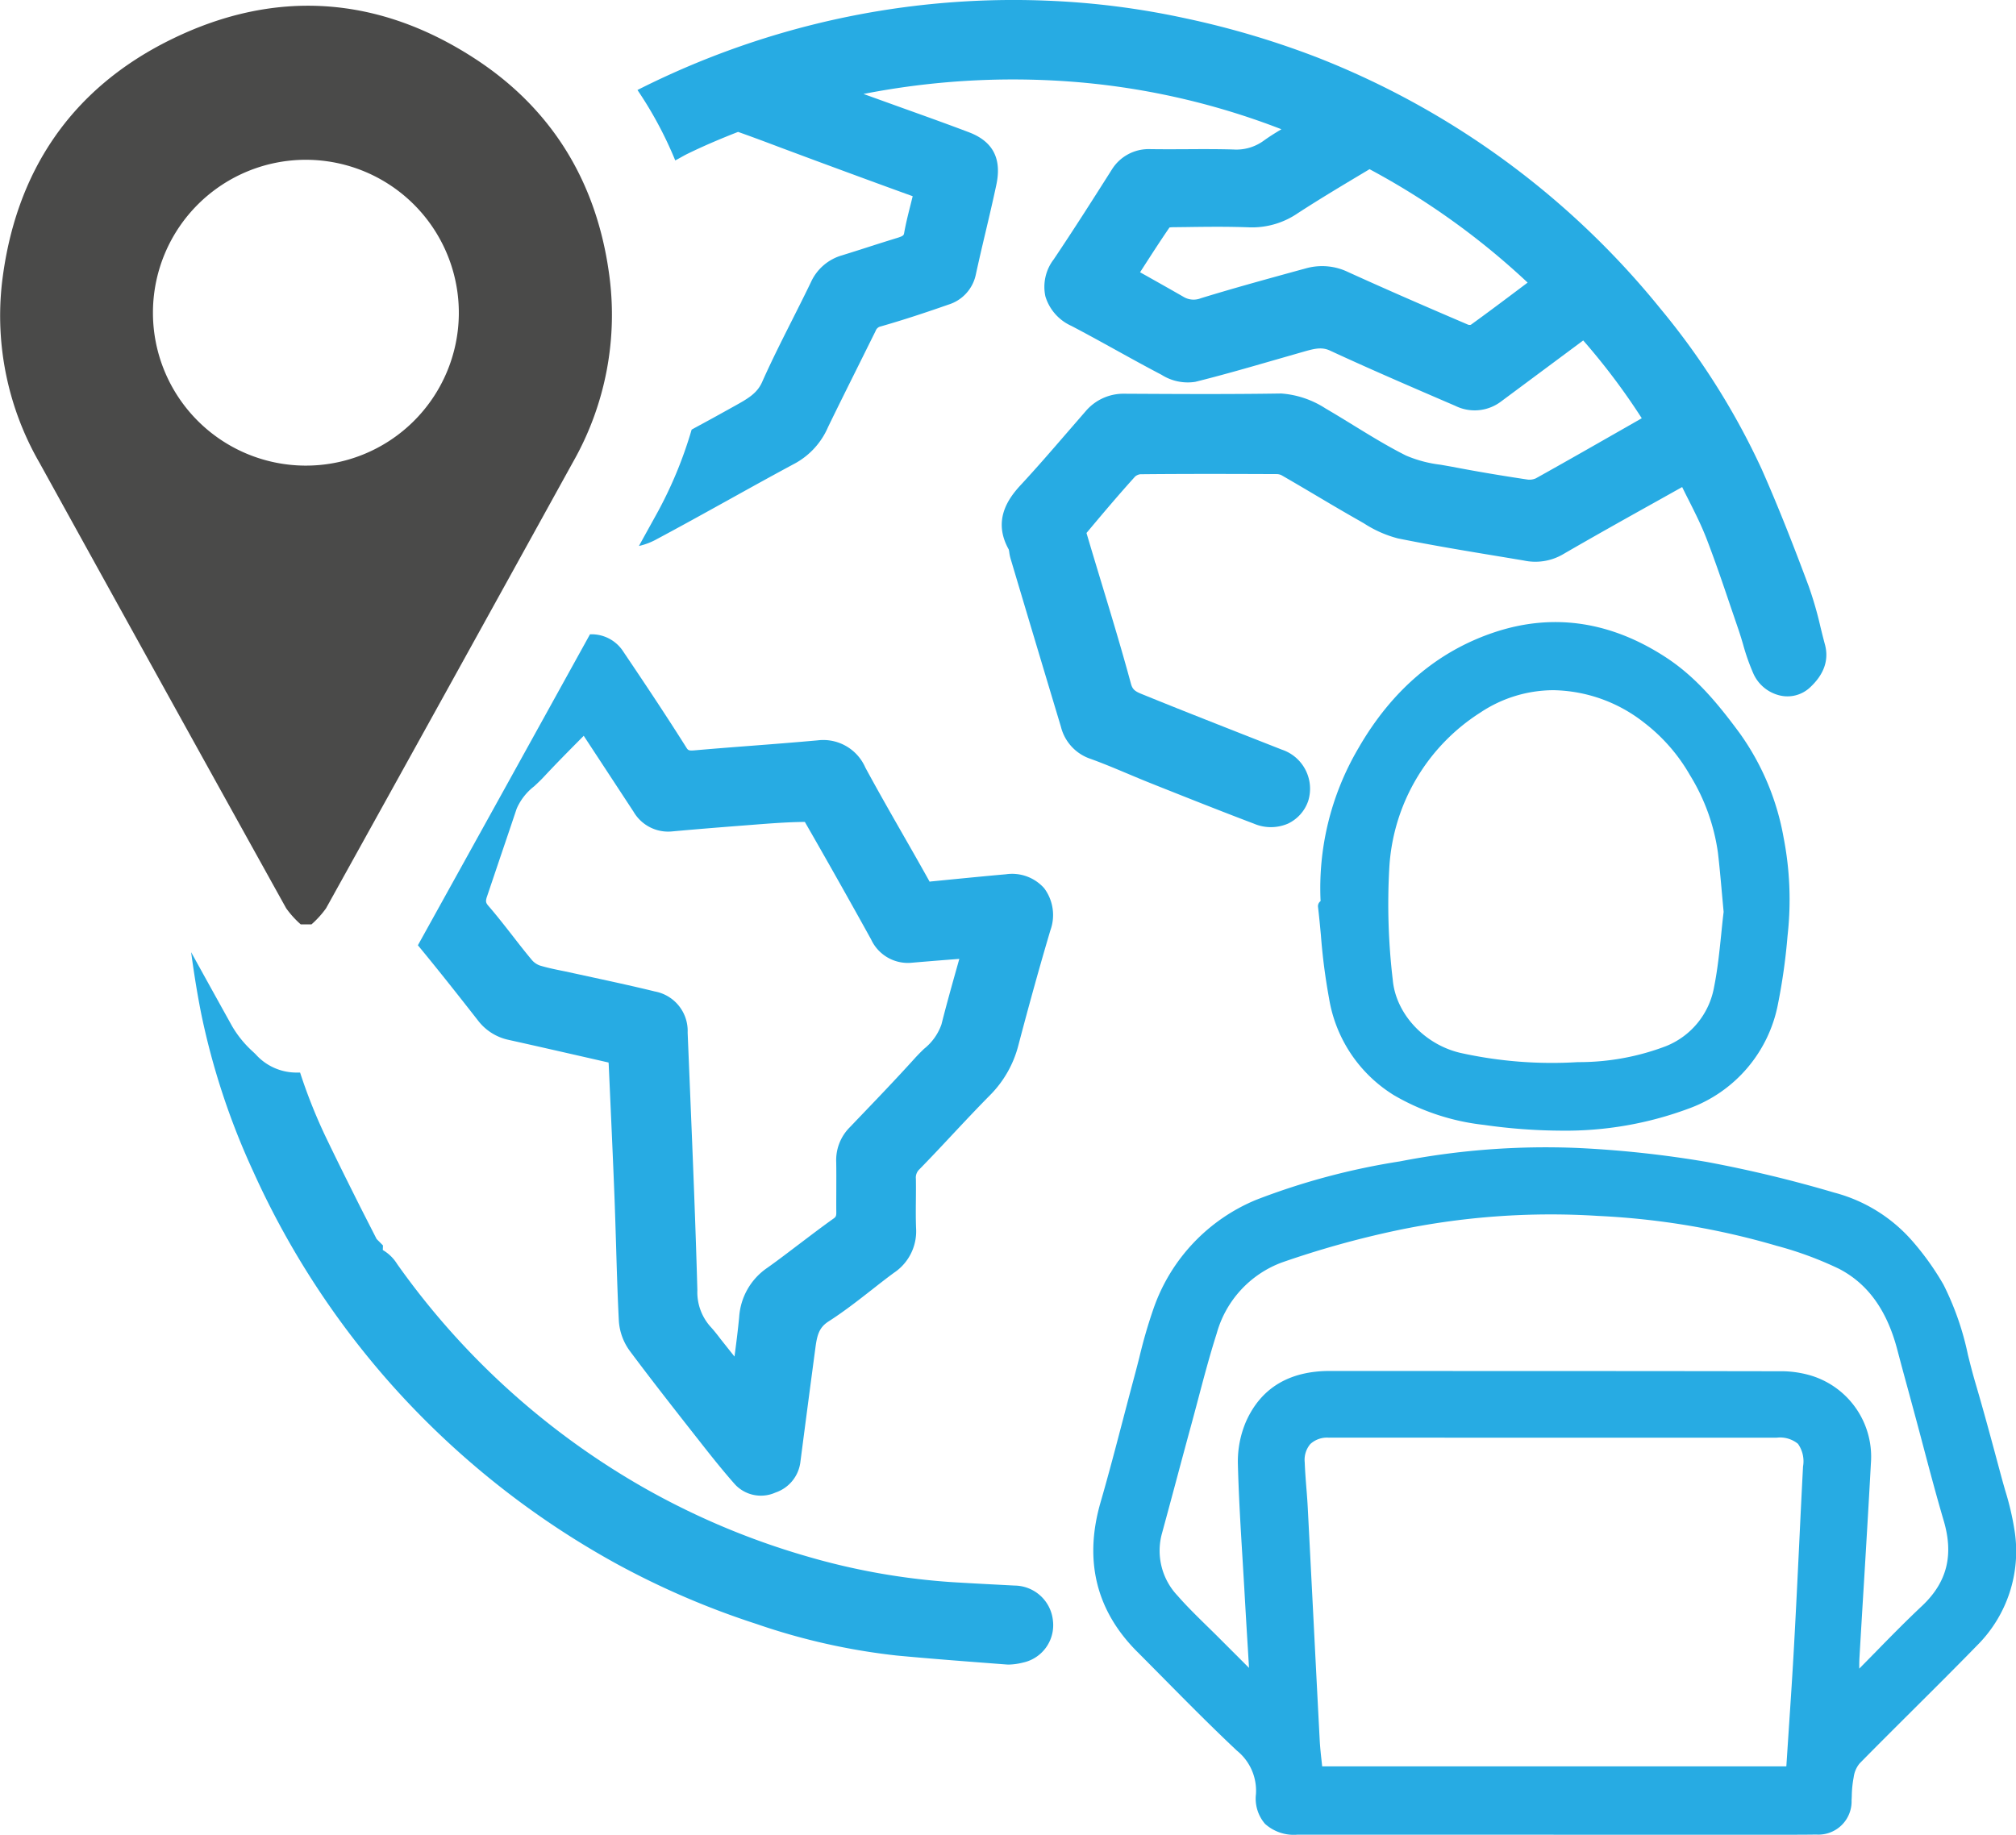 <svg id="earth" xmlns="http://www.w3.org/2000/svg" width="237.605" height="216.288" viewBox="0 0 237.605 216.288">
  <g id="Group_1878" data-name="Group 1878" transform="translate(128.861 73.328)">
    <path id="Path_9564" data-name="Path 9564" d="M708.278,244.805a32.952,32.952,0,0,0-1.107-4.77c-.135-.471-.269-.942-.4-1.414l-.323-1.2c-.9-3.352-1.831-6.819-2.831-10.206-.309-1.057-.579-2.124-.845-3.188a33.484,33.484,0,0,0-2.884-8.28,32.063,32.063,0,0,0-3.676-5.147,18.42,18.42,0,0,0-9.2-5.7A150.137,150.137,0,0,0,672,201.287a126.248,126.248,0,0,0-15.12-1.643,89.915,89.915,0,0,0-21.084,1.582,81.723,81.723,0,0,0-16.907,4.524A21.486,21.486,0,0,0,606.8,218.534a58.5,58.5,0,0,0-1.686,5.8c-.189.73-.374,1.464-.573,2.195q-.656,2.454-1.3,4.918c-.855,3.265-1.737,6.641-2.689,9.933-1.989,6.853-.542,12.784,4.3,17.634,1.064,1.064,2.117,2.134,3.174,3.2,2.783,2.814,5.661,5.725,8.6,8.482a6.063,6.063,0,0,1,2.232,5.109,4.558,4.558,0,0,0,1.067,3.507,5.055,5.055,0,0,0,3.831,1.276h30.108l.091.007h25.51c.63,0,1.259,0,1.892,0,1.175,0,2.35,0,3.527-.02a3.909,3.909,0,0,0,4.174-4.032l.024-.485a12.85,12.85,0,0,1,.225-2.242,3.193,3.193,0,0,1,.7-1.626c2.036-2.073,4.1-4.127,6.16-6.18,2.555-2.545,5.113-5.089,7.631-7.674A15.678,15.678,0,0,0,708.278,244.805ZM636.9,225.926h-9.351c-4.766.007-8.078,2-9.845,5.927a11.963,11.963,0,0,0-.976,5.009c.094,3.74.323,7.53.548,11.2l.212,3.551q.2,3.559.421,7.116l.131,2.2-3.4-3.4c-.505-.508-1.017-1.01-1.528-1.508-1.178-1.158-2.4-2.349-3.491-3.6a7.7,7.7,0,0,1-1.817-7.429q.9-3.307,1.787-6.628.843-3.156,1.7-6.3.379-1.4.751-2.807c.673-2.551,1.373-5.19,2.187-7.742a12.487,12.487,0,0,1,7.655-8.368,110.863,110.863,0,0,1,13.474-3.77,88.4,88.4,0,0,1,23.844-1.727,89.758,89.758,0,0,1,21.047,3.527,41.921,41.921,0,0,1,7.318,2.7c3.386,1.754,5.628,4.847,6.856,9.452q.626,2.378,1.276,4.743l.767,2.834q.54,2,1.067,4c.754,2.844,1.535,5.789,2.383,8.667,1.2,4.076.394,7.267-2.548,10.044-1.862,1.75-3.682,3.6-5.439,5.4q-.984,1-1.966,2c0-.417,0-.818.02-1.215q.257-4.423.529-8.839c.283-4.722.569-9.445.824-14.167a10,10,0,0,0-6.91-10.28,12.281,12.281,0,0,0-3.888-.555q-17.141-.03-34.279-.024Zm-11.629,8.61a2.909,2.909,0,0,1,2.164-.747q6.866-.01,13.74,0l39.075,0a3.333,3.333,0,0,1,2.488.724,3.564,3.564,0,0,1,.6,2.673c-.165,3.09-.313,6.187-.461,9.28-.185,3.861-.373,7.715-.585,11.575-.185,3.4-.411,6.789-.64,10.209l-.283,4.288H626.664l-.061-.559c-.091-.821-.181-1.636-.226-2.447q-.368-7.028-.723-14.049l-.68-13.242c-.04-.821-.1-1.639-.168-2.461-.081-1.03-.162-2.057-.2-3.087A2.873,2.873,0,0,1,625.271,234.536Z" transform="translate(-599.693 -137.641)" fill="#27abe3"/>
    <path id="Path_9565" data-name="Path 9565" d="M608.869,225.535a16.537,16.537,0,0,0,7.641,11.394,26.843,26.843,0,0,0,10.6,3.5,65.751,65.751,0,0,0,9.092.68A41.611,41.611,0,0,0,651.27,238.5a16.377,16.377,0,0,0,10.509-12.343,70.561,70.561,0,0,0,1.121-7.977l.03-.293a38.115,38.115,0,0,0-.491-11.32,30.137,30.137,0,0,0-5.146-12.272c-2.794-3.8-5.355-6.789-8.792-9.021-6.5-4.218-13.262-5.2-20.118-2.925-6.729,2.238-12.134,6.843-16.073,13.7a32.513,32.513,0,0,0-4.443,18,.785.785,0,0,0-.135.125.734.734,0,0,0-.168.552c.131,1.111.236,2.228.34,3.346A71.252,71.252,0,0,0,608.869,225.535Zm7.092-15.322a23.249,23.249,0,0,1,10.744-18.395,15.577,15.577,0,0,1,8.613-2.632,17.75,17.75,0,0,1,10.714,3.851A20.778,20.778,0,0,1,651.4,199.2a23.6,23.6,0,0,1,3.3,9.159c.175,1.488.31,2.986.454,4.6l.215,2.363c-.1.821-.188,1.676-.276,2.555-.212,2.06-.427,4.2-.848,6.294a9.248,9.248,0,0,1-5.709,6.991,28.8,28.8,0,0,1-10.353,1.868,49.813,49.813,0,0,1-13.854-1.091c-4.248-1-7.594-4.615-7.954-8.6A75.84,75.84,0,0,1,615.961,210.213Z" transform="translate(-581.084 -181.152)" fill="#27abe3"/>
  </g>
  <path id="Path_9566" data-name="Path 9566" d="M581.615,208.784c.714.919,1.427,1.834,2.171,2.726a2.275,2.275,0,0,0,.98.707c.979.293,1.979.491,2.975.693l4.076.885c2.177.475,4.352.953,6.516,1.484a4.73,4.73,0,0,1,3.864,4.85l.3,7.284c.316,7.688.633,15.376.845,23.067a6.111,6.111,0,0,0,1.545,4.315c.434.471.828.979,1.219,1.494l1.612,2.03c.212-1.6.407-3.127.552-4.662a7.619,7.619,0,0,1,3.329-5.81c1.306-.926,2.578-1.9,3.854-2.871s2.578-1.966,3.9-2.9c.3-.212.374-.313.364-.808-.013-.936-.007-1.861,0-2.79,0-1.027.006-2.053-.01-3.08a5.482,5.482,0,0,1,1.6-4.11l.868-.909c2.3-2.4,4.6-4.8,6.823-7.257.336-.37.693-.724,1.053-1.077a6.363,6.363,0,0,0,2.06-2.885c.562-2.228,1.181-4.44,1.814-6.691l.29-1.03q-2.777.212-5.547.448a4.772,4.772,0,0,1-4.85-2.743q-3.837-6.962-7.809-13.851c-2.084.017-4.147.182-6.207.343l-.737.057c-2.9.222-5.789.454-8.677.717a4.721,4.721,0,0,1-4.574-2.329l-5.867-8.943-.6.609c-1.394,1.407-2.743,2.774-4.049,4.177-.37.4-.777.784-1.185,1.165a6.742,6.742,0,0,0-2.067,2.639q-.9,2.7-1.824,5.4l-1.683,4.988c-.182.545-.125.724.168,1.06C579.71,206.34,580.663,207.562,581.615,208.784Z" transform="translate(-521.143 -98.401)" fill="none"/>
  <path id="Path_9567" data-name="Path 9567" d="M628.214,165.39c-2.787,1.663-5.567,3.319-8.284,5.083a9.532,9.532,0,0,1-5.641,1.676c-2.521-.1-5.042-.071-7.56-.034l-1.525.017a2.837,2.837,0,0,0-.407.034c-1.077,1.565-2.107,3.167-3.144,4.776l-.323.5.744.417c1.491.838,2.932,1.649,4.366,2.474a2.3,2.3,0,0,0,2.05.172c3.773-1.161,7.587-2.208,11.4-3.255l.969-.263a7.046,7.046,0,0,1,5.012.441c4.692,2.134,9.421,4.184,14.154,6.207a.7.7,0,0,0,.29,0c1.979-1.431,4.042-2.982,6.166-4.578l.532-.4a87.726,87.726,0,0,0-18.634-13.37Z" transform="translate(-466.959 -145.348)" fill="none"/>
  <path id="Path_9568" data-name="Path 9568" d="M723.682,235.32c-.185-.68-.354-1.367-.522-2.053a43.209,43.209,0,0,0-1.384-4.79c-1.424-3.814-3.335-8.822-5.54-13.8a86.02,86.02,0,0,0-11.926-18.91A98,98,0,0,0,663.9,166.157a102.01,102.01,0,0,0-15.773-4.672,94.012,94.012,0,0,0-15.965-2.033,97.668,97.668,0,0,0-31.387,3.8,98.915,98.915,0,0,0-17.042,6.725,45.688,45.688,0,0,1,4.453,8.3c.488-.246.949-.535,1.444-.778,1.9-.926,3.837-1.754,5.961-2.582,1.633.576,3.258,1.185,4.881,1.8l4.295,1.6c3.79,1.4,7.58,2.8,11.387,4.174l.017.007-.246.993c-.28,1.1-.555,2.2-.758,3.329-.044.252-.064.36-.794.586-1.151.353-2.3.717-3.443,1.084q-1.535.495-3.073.973a5.765,5.765,0,0,0-3.679,3.167c-.713,1.484-1.458,2.959-2.2,4.433-1.205,2.39-2.45,4.86-3.561,7.358-.6,1.34-1.693,1.949-3.282,2.834l-1.68.932c-1.1.616-2.225,1.212-3.336,1.824a49.125,49.125,0,0,1-4.184,10.047c-.676,1.225-1.356,2.447-2.03,3.672a8.018,8.018,0,0,0,1.888-.69c2.9-1.545,5.782-3.144,8.66-4.739,2.632-1.461,5.265-2.922,7.914-4.342A8.878,8.878,0,0,0,606.2,209.7c1.165-2.4,2.356-4.786,3.544-7.176l2.06-4.15a.813.813,0,0,1,.619-.532c2.38-.68,4.9-1.495,7.937-2.558a4.718,4.718,0,0,0,3.252-3.551c.357-1.643.74-3.282,1.128-4.918.444-1.885.888-3.767,1.289-5.658.663-3.1-.4-5.13-3.252-6.207-2.467-.936-4.955-1.828-7.442-2.72l-4.961-1.787a91.729,91.729,0,0,1,23.948-1.491,86.546,86.546,0,0,1,25.309,5.651c-.717.428-1.4.852-2.043,1.316a5.471,5.471,0,0,1-3.615,1.07c-1.868-.054-3.743-.047-5.618-.034-1.43.007-2.854.013-4.281-.01a5.1,5.1,0,0,0-4.43,2.41c-2.252,3.551-4.507,7.1-6.853,10.589a5.323,5.323,0,0,0-.979,4.362,5.592,5.592,0,0,0,3.06,3.477c1.74.909,3.457,1.858,5.177,2.807,1.808,1,3.618,2,5.453,2.959a5.757,5.757,0,0,0,3.969.831c3.144-.781,6.261-1.68,9.374-2.578l3.433-.986c1.286-.364,2.127-.569,3.1-.111,4.459,2.067,9.037,4.043,13.467,5.954l1.269.545a5.145,5.145,0,0,0,5.372-.485L695.2,199.5a77.862,77.862,0,0,1,6.9,9.172l-2.026,1.158c-3.538,2.02-6.985,3.989-10.448,5.921a1.848,1.848,0,0,1-.969.151c-2.992-.448-5.971-.946-8.943-1.518l-1.313-.232a14.775,14.775,0,0,1-4.073-1.077c-2.117-1.057-4.2-2.339-6.217-3.578-1.084-.666-2.171-1.333-3.279-1.979a11.071,11.071,0,0,0-5.224-1.764c-6.274.1-12.74.057-18.438.027h-.044a5.844,5.844,0,0,0-4.568,2.06l-2.262,2.609c-1.781,2.06-3.558,4.117-5.406,6.106-1.511,1.629-3.3,4.184-1.4,7.58a2.339,2.339,0,0,1,.067.364,5.262,5.262,0,0,0,.158.744l.168.562q2.868,9.623,5.759,19.233a5.342,5.342,0,0,0,3.46,3.773c1.458.522,2.885,1.124,4.315,1.723.875.367,1.747.737,2.625,1.087l.815.326c3.833,1.525,7.671,3.053,11.528,4.514a5.078,5.078,0,0,0,4.009,0,4.59,4.59,0,0,0,2.4-2.7,4.858,4.858,0,0,0-3.12-6.028l-4.766-1.875c-3.7-1.457-7.4-2.911-11.084-4.409l-.336-.138c-1.02-.4-1.38-.572-1.589-1.33-1.084-4.005-2.288-7.981-3.494-11.956-.589-1.945-1.178-3.891-1.75-5.83,1.878-2.242,3.763-4.48,5.729-6.651a1.169,1.169,0,0,1,.613-.273c5.342-.054,10.68-.04,16.025-.017a1.332,1.332,0,0,1,.616.131c1.38.794,2.757,1.606,4.13,2.42,1.686,1,3.376,2,5.079,2.962l.535.31a13.575,13.575,0,0,0,3.989,1.76c4.093.828,8.273,1.518,12.313,2.184l2.5.417a6.467,6.467,0,0,0,4.544-.68c3.76-2.181,7.55-4.3,11.373-6.432l2.76-1.545q.364.747.744,1.491c.791,1.572,1.535,3.056,2.137,4.615,1,2.6,1.9,5.237,2.793,7.88l.956,2.8c.2.586.377,1.175.552,1.767a25.29,25.29,0,0,0,1.235,3.49,4.576,4.576,0,0,0,3.211,2.551,3.881,3.881,0,0,0,3.386-.922C723.58,238.9,724.19,237.171,723.682,235.32ZM688.12,193.077c-2.124,1.6-4.187,3.147-6.166,4.578a.7.7,0,0,1-.29,0c-4.733-2.023-9.462-4.073-14.154-6.207a7.045,7.045,0,0,0-5.012-.441l-.969.263c-3.81,1.047-7.624,2.094-11.4,3.255a2.3,2.3,0,0,1-2.05-.172c-1.434-.825-2.875-1.636-4.366-2.474l-.744-.417.323-.5c1.037-1.609,2.067-3.211,3.144-4.776a2.83,2.83,0,0,1,.407-.034l1.525-.017c2.518-.037,5.039-.064,7.56.034a9.532,9.532,0,0,0,5.641-1.676c2.716-1.764,5.5-3.42,8.284-5.083l.161-.1a87.728,87.728,0,0,1,18.634,13.37Z" transform="translate(-508.602 -159.367)" fill="#27abe3"/>
  <path id="Path_9569" data-name="Path 9569" d="M575.77,204.82c-.121-.135-.256-.252-.387-.38a12.611,12.611,0,0,1-2.464-3.026q-2.414-4.347-4.817-8.7c.343,2.572.734,4.971,1.191,7.27a85.577,85.577,0,0,0,6.116,18.553,99.1,99.1,0,0,0,16.837,25.746,100.188,100.188,0,0,0,25.917,20.485,96.368,96.368,0,0,0,16.581,7.139,75.947,75.947,0,0,0,16.567,3.723c4.275.4,8.55.72,12.848,1.047.1.007.206.013.31.013a7.573,7.573,0,0,0,1.68-.236,4.508,4.508,0,0,0,3.524-4.938,4.588,4.588,0,0,0-4.531-4.14c-2.437-.128-4.881-.252-7.307-.4a79.805,79.805,0,0,1-17.234-3.063,88.752,88.752,0,0,1-19.145-8.072,90.521,90.521,0,0,1-29.078-26.372,4.855,4.855,0,0,0-1.687-1.646l.02-.542-.75-.757-1.952-3.83c-1.424-2.848-2.827-5.658-4.181-8.492a63.137,63.137,0,0,1-2.885-7.3h-.431A6.432,6.432,0,0,1,575.77,204.82Z" transform="translate(-545.574 -80.465)" fill="#27abe3"/>
  <path id="Path_9570" data-name="Path 9570" d="M583.111,227.1a6.151,6.151,0,0,0,3.642,2.306c3.107.69,6.21,1.4,9.361,2.117l2.4.549c.006.1.017.192.02.286l.208,4.621c.168,3.75.337,7.5.481,11.242.067,1.818.121,3.632.178,5.449.087,2.962.175,5.921.327,8.883a6.73,6.73,0,0,0,1.289,3.517c2.562,3.437,5.214,6.813,7.859,10.182l.512.65c1.3,1.659,2.622,3.312,4.016,4.891a4.179,4.179,0,0,0,4.786.969,4.357,4.357,0,0,0,2.932-3.595q.873-6.735,1.77-13.46c.209-1.606.485-2.437,1.569-3.127,1.791-1.148,3.474-2.464,5.1-3.736.862-.677,1.723-1.353,2.609-2a5.873,5.873,0,0,0,2.588-5.234c-.044-1.118-.034-2.242-.023-3.363.007-.825.013-1.646,0-2.467a1.335,1.335,0,0,1,.417-1.121c1.313-1.343,2.6-2.713,3.881-4.086,1.464-1.562,2.928-3.124,4.433-4.645a12.862,12.862,0,0,0,3.349-5.89c1.329-5.046,2.562-9.475,3.77-13.545a5.281,5.281,0,0,0-.727-4.965,5.055,5.055,0,0,0-4.524-1.646c-2.114.185-4.22.394-6.328.6l-2.39.236a1.15,1.15,0,0,0-.259.04c-1.027-1.848-2.073-3.682-3.124-5.517-1.508-2.639-3.012-5.274-4.46-7.95a5.407,5.407,0,0,0-5.6-3.2c-2.568.232-5.144.434-7.719.633-2.275.172-4.547.35-6.816.549-.71.057-.761-.017-.99-.384-2.44-3.874-4.975-7.664-7.365-11.209a4.441,4.441,0,0,0-3.958-2.087q-10.128,18.338-20.283,36.655C578.442,221.156,580.785,224.122,583.111,227.1Zm1.067-14.568,1.683-4.988q.919-2.7,1.824-5.4a6.744,6.744,0,0,1,2.067-2.639c.407-.38.814-.761,1.184-1.165,1.306-1.4,2.656-2.77,4.05-4.177l.6-.609,5.867,8.943a4.721,4.721,0,0,0,4.574,2.329c2.888-.263,5.779-.495,8.677-.717l.737-.057c2.06-.161,4.123-.326,6.207-.343q3.963,6.892,7.809,13.851a4.772,4.772,0,0,0,4.85,2.743q2.772-.237,5.547-.448l-.29,1.03c-.633,2.252-1.252,4.463-1.814,6.692a6.361,6.361,0,0,1-2.06,2.885c-.36.353-.717.707-1.054,1.077-2.222,2.461-4.524,4.86-6.823,7.257l-.868.909a5.483,5.483,0,0,0-1.6,4.11c.017,1.027.014,2.053.01,3.08,0,.929-.01,1.855,0,2.79.01.495-.061.6-.364.808-1.32.939-2.609,1.925-3.9,2.9s-2.548,1.945-3.854,2.871a7.617,7.617,0,0,0-3.329,5.809c-.145,1.535-.34,3.066-.552,4.662l-1.612-2.03c-.391-.515-.785-1.023-1.219-1.494a6.111,6.111,0,0,1-1.545-4.315c-.212-7.691-.528-15.379-.845-23.067l-.3-7.284a4.729,4.729,0,0,0-3.864-4.85c-2.164-.532-4.339-1.01-6.516-1.484l-4.076-.885c-1-.2-2-.4-2.975-.693a2.279,2.279,0,0,1-.979-.707c-.744-.892-1.458-1.807-2.171-2.726-.953-1.222-1.905-2.444-2.915-3.612C584.053,213.253,584,213.075,584.177,212.529Z" transform="translate(-526.789 -106.818)" fill="#27abe3"/>
  <path id="Path_9571" data-name="Path 9571" d="M597.6,177.734a18.026,18.026,0,1,0,17.886,18.22,18.037,18.037,0,0,0-17.886-18.22m-.747,90.13a11.1,11.1,0,0,1-1.717-1.9q-14.571-26.244-29.072-52.515a34.7,34.7,0,0,1-4.416-21.253c1.558-13.067,8.173-22.915,20.037-28.7,12.262-5.985,24.427-5.073,35.811,2.39,8.963,5.877,14.157,14.41,15.668,25.066a35.109,35.109,0,0,1-4.214,22.4q-14.526,26.33-29.112,52.616a11.256,11.256,0,0,1-1.72,1.9Z" transform="translate(-561.409 -158.897)" fill="#4a4a49"/>
</svg>
